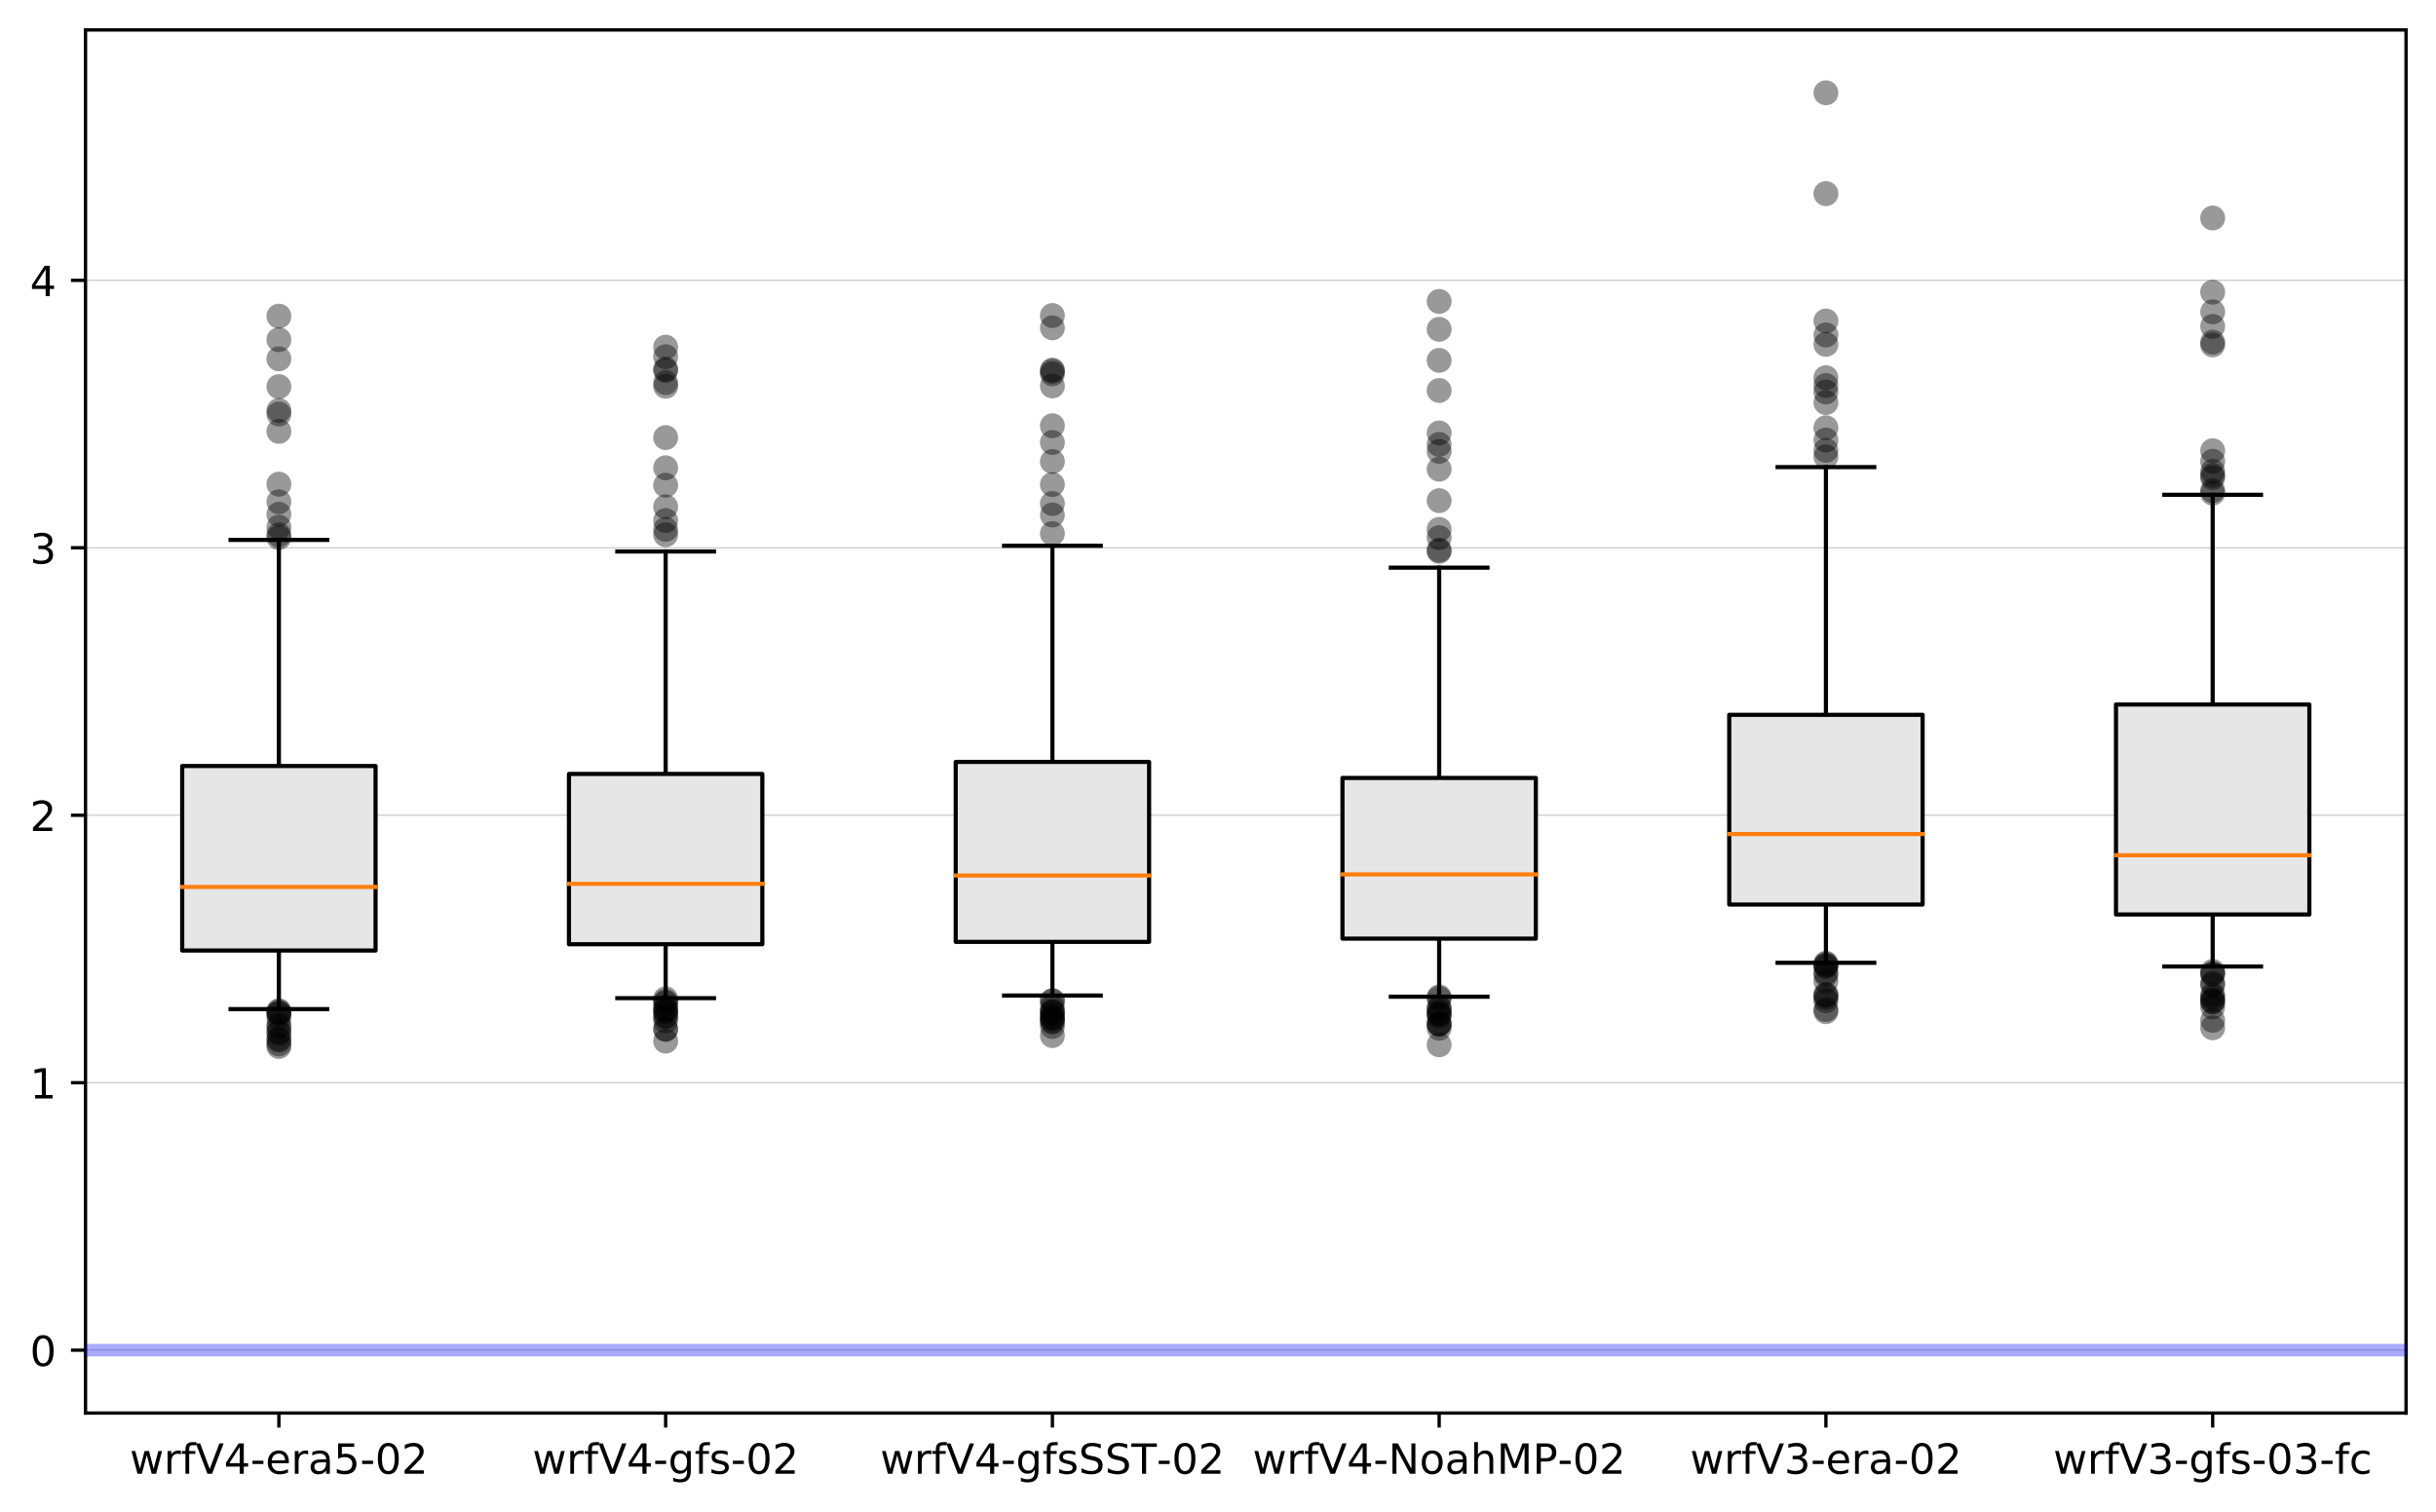 <?xml version="1.0" encoding="utf-8" standalone="no"?>
<!DOCTYPE svg PUBLIC "-//W3C//DTD SVG 1.1//EN"
  "http://www.w3.org/Graphics/SVG/1.1/DTD/svg11.dtd">
<!-- Created with matplotlib (https://matplotlib.org/) -->
<svg height="363.718pt" version="1.1" viewBox="0 0 585.763 363.718" width="585.763pt" xmlns="http://www.w3.org/2000/svg" xmlns:xlink="http://www.w3.org/1999/xlink">
 <defs>
  <style type="text/css">
*{stroke-linecap:butt;stroke-linejoin:round;}
  </style>
 </defs>
 <g id="figure_1">
  <g id="patch_1">
   <path d="M 0 363.718 
L 585.763 363.718 
L 585.763 0 
L 0 0 
z
" style="fill:#ffffff;"/>
  </g>
  <g id="axes_1">
   <g id="patch_2">
    <path d="M 20.562 339.84 
L 578.562 339.84 
L 578.562 7.2 
L 20.562 7.2 
z
" style="fill:#ffffff;"/>
   </g>
   <g id="matplotlib.axis_1">
    <g id="xtick_1">
     <g id="line2d_1">
      <defs>
       <path d="M 0 0 
L 0 3.5 
" id="me186c7080d" style="stroke:#000000;stroke-width:0.8;"/>
      </defs>
      <g>
       <use style="stroke:#000000;stroke-width:0.8;" x="67.062" xlink:href="#me186c7080d" y="339.84"/>
      </g>
     </g>
     <g id="text_1">
      <!-- wrfV4-era5-02 -->
      <defs>
       <path d="M 4.203 54.688 
L 13.188 54.688 
L 24.422 12.016 
L 35.594 54.688 
L 46.188 54.688 
L 57.422 12.016 
L 68.609 54.688 
L 77.594 54.688 
L 63.281 0 
L 52.688 0 
L 40.922 44.828 
L 29.109 0 
L 18.5 0 
z
" id="DejaVuSans-119"/>
       <path d="M 41.109 46.297 
Q 39.594 47.172 37.812 47.578 
Q 36.031 48 33.891 48 
Q 26.266 48 22.188 43.047 
Q 18.109 38.094 18.109 28.812 
L 18.109 0 
L 9.078 0 
L 9.078 54.688 
L 18.109 54.688 
L 18.109 46.188 
Q 20.953 51.172 25.484 53.578 
Q 30.031 56 36.531 56 
Q 37.453 56 38.578 55.875 
Q 39.703 55.766 41.062 55.516 
z
" id="DejaVuSans-114"/>
       <path d="M 37.109 75.984 
L 37.109 68.5 
L 28.516 68.5 
Q 23.688 68.5 21.797 66.547 
Q 19.922 64.594 19.922 59.516 
L 19.922 54.688 
L 34.719 54.688 
L 34.719 47.703 
L 19.922 47.703 
L 19.922 0 
L 10.891 0 
L 10.891 47.703 
L 2.297 47.703 
L 2.297 54.688 
L 10.891 54.688 
L 10.891 58.5 
Q 10.891 67.625 15.141 71.797 
Q 19.391 75.984 28.609 75.984 
z
" id="DejaVuSans-102"/>
       <path d="M 28.609 0 
L 0.781 72.906 
L 11.078 72.906 
L 34.188 11.531 
L 57.328 72.906 
L 67.578 72.906 
L 39.797 0 
z
" id="DejaVuSans-86"/>
       <path d="M 37.797 64.312 
L 12.891 25.391 
L 37.797 25.391 
z
M 35.203 72.906 
L 47.609 72.906 
L 47.609 25.391 
L 58.016 25.391 
L 58.016 17.188 
L 47.609 17.188 
L 47.609 0 
L 37.797 0 
L 37.797 17.188 
L 4.891 17.188 
L 4.891 26.703 
z
" id="DejaVuSans-52"/>
       <path d="M 4.891 31.391 
L 31.203 31.391 
L 31.203 23.391 
L 4.891 23.391 
z
" id="DejaVuSans-45"/>
       <path d="M 56.203 29.594 
L 56.203 25.203 
L 14.891 25.203 
Q 15.484 15.922 20.484 11.062 
Q 25.484 6.203 34.422 6.203 
Q 39.594 6.203 44.453 7.469 
Q 49.312 8.734 54.109 11.281 
L 54.109 2.781 
Q 49.266 0.734 44.188 -0.344 
Q 39.109 -1.422 33.891 -1.422 
Q 20.797 -1.422 13.156 6.188 
Q 5.516 13.812 5.516 26.812 
Q 5.516 40.234 12.766 48.109 
Q 20.016 56 32.328 56 
Q 43.359 56 49.781 48.891 
Q 56.203 41.797 56.203 29.594 
z
M 47.219 32.234 
Q 47.125 39.594 43.094 43.984 
Q 39.062 48.391 32.422 48.391 
Q 24.906 48.391 20.391 44.141 
Q 15.875 39.891 15.188 32.172 
z
" id="DejaVuSans-101"/>
       <path d="M 34.281 27.484 
Q 23.391 27.484 19.188 25 
Q 14.984 22.516 14.984 16.5 
Q 14.984 11.719 18.141 8.906 
Q 21.297 6.109 26.703 6.109 
Q 34.188 6.109 38.703 11.406 
Q 43.219 16.703 43.219 25.484 
L 43.219 27.484 
z
M 52.203 31.203 
L 52.203 0 
L 43.219 0 
L 43.219 8.297 
Q 40.141 3.328 35.547 0.953 
Q 30.953 -1.422 24.312 -1.422 
Q 15.922 -1.422 10.953 3.297 
Q 6 8.016 6 15.922 
Q 6 25.141 12.172 29.828 
Q 18.359 34.516 30.609 34.516 
L 43.219 34.516 
L 43.219 35.406 
Q 43.219 41.609 39.141 45 
Q 35.062 48.391 27.688 48.391 
Q 23 48.391 18.547 47.266 
Q 14.109 46.141 10.016 43.891 
L 10.016 52.203 
Q 14.938 54.109 19.578 55.047 
Q 24.219 56 28.609 56 
Q 40.484 56 46.344 49.844 
Q 52.203 43.703 52.203 31.203 
z
" id="DejaVuSans-97"/>
       <path d="M 10.797 72.906 
L 49.516 72.906 
L 49.516 64.594 
L 19.828 64.594 
L 19.828 46.734 
Q 21.969 47.469 24.109 47.828 
Q 26.266 48.188 28.422 48.188 
Q 40.625 48.188 47.75 41.5 
Q 54.891 34.812 54.891 23.391 
Q 54.891 11.625 47.562 5.094 
Q 40.234 -1.422 26.906 -1.422 
Q 22.312 -1.422 17.547 -0.641 
Q 12.797 0.141 7.719 1.703 
L 7.719 11.625 
Q 12.109 9.234 16.797 8.062 
Q 21.484 6.891 26.703 6.891 
Q 35.156 6.891 40.078 11.328 
Q 45.016 15.766 45.016 23.391 
Q 45.016 31 40.078 35.438 
Q 35.156 39.891 26.703 39.891 
Q 22.75 39.891 18.812 39.016 
Q 14.891 38.141 10.797 36.281 
z
" id="DejaVuSans-53"/>
       <path d="M 31.781 66.406 
Q 24.172 66.406 20.328 58.906 
Q 16.5 51.422 16.5 36.375 
Q 16.5 21.391 20.328 13.891 
Q 24.172 6.391 31.781 6.391 
Q 39.453 6.391 43.281 13.891 
Q 47.125 21.391 47.125 36.375 
Q 47.125 51.422 43.281 58.906 
Q 39.453 66.406 31.781 66.406 
z
M 31.781 74.219 
Q 44.047 74.219 50.516 64.516 
Q 56.984 54.828 56.984 36.375 
Q 56.984 17.969 50.516 8.266 
Q 44.047 -1.422 31.781 -1.422 
Q 19.531 -1.422 13.062 8.266 
Q 6.594 17.969 6.594 36.375 
Q 6.594 54.828 13.062 64.516 
Q 19.531 74.219 31.781 74.219 
z
" id="DejaVuSans-48"/>
       <path d="M 19.188 8.297 
L 53.609 8.297 
L 53.609 0 
L 7.328 0 
L 7.328 8.297 
Q 12.938 14.109 22.625 23.891 
Q 32.328 33.688 34.812 36.531 
Q 39.547 41.844 41.422 45.531 
Q 43.312 49.219 43.312 52.781 
Q 43.312 58.594 39.234 62.25 
Q 35.156 65.922 28.609 65.922 
Q 23.969 65.922 18.812 64.312 
Q 13.672 62.703 7.812 59.422 
L 7.812 69.391 
Q 13.766 71.781 18.938 73 
Q 24.125 74.219 28.422 74.219 
Q 39.75 74.219 46.484 68.547 
Q 53.219 62.891 53.219 53.422 
Q 53.219 48.922 51.531 44.891 
Q 49.859 40.875 45.406 35.406 
Q 44.188 33.984 37.641 27.219 
Q 31.109 20.453 19.188 8.297 
z
" id="DejaVuSans-50"/>
      </defs>
      <g transform="translate(31.209 354.438)scale(0.1 -0.1)">
       <use xlink:href="#DejaVuSans-119"/>
       <use x="81.787" xlink:href="#DejaVuSans-114"/>
       <use x="122.9" xlink:href="#DejaVuSans-102"/>
       <use x="158.105" xlink:href="#DejaVuSans-86"/>
       <use x="226.514" xlink:href="#DejaVuSans-52"/>
       <use x="290.137" xlink:href="#DejaVuSans-45"/>
       <use x="326.221" xlink:href="#DejaVuSans-101"/>
       <use x="387.744" xlink:href="#DejaVuSans-114"/>
       <use x="428.857" xlink:href="#DejaVuSans-97"/>
       <use x="490.137" xlink:href="#DejaVuSans-53"/>
       <use x="553.76" xlink:href="#DejaVuSans-45"/>
       <use x="589.844" xlink:href="#DejaVuSans-48"/>
       <use x="653.467" xlink:href="#DejaVuSans-50"/>
      </g>
     </g>
    </g>
    <g id="xtick_2">
     <g id="line2d_2">
      <g>
       <use style="stroke:#000000;stroke-width:0.8;" x="160.062" xlink:href="#me186c7080d" y="339.84"/>
      </g>
     </g>
     <g id="text_2">
      <!-- wrfV4-gfs-02 -->
      <defs>
       <path d="M 45.406 27.984 
Q 45.406 37.75 41.375 43.109 
Q 37.359 48.484 30.078 48.484 
Q 22.859 48.484 18.828 43.109 
Q 14.797 37.75 14.797 27.984 
Q 14.797 18.266 18.828 12.891 
Q 22.859 7.516 30.078 7.516 
Q 37.359 7.516 41.375 12.891 
Q 45.406 18.266 45.406 27.984 
z
M 54.391 6.781 
Q 54.391 -7.172 48.188 -13.984 
Q 42 -20.797 29.203 -20.797 
Q 24.469 -20.797 20.266 -20.094 
Q 16.062 -19.391 12.109 -17.922 
L 12.109 -9.188 
Q 16.062 -11.328 19.922 -12.344 
Q 23.781 -13.375 27.781 -13.375 
Q 36.625 -13.375 41.016 -8.766 
Q 45.406 -4.156 45.406 5.172 
L 45.406 9.625 
Q 42.625 4.781 38.281 2.391 
Q 33.938 0 27.875 0 
Q 17.828 0 11.672 7.656 
Q 5.516 15.328 5.516 27.984 
Q 5.516 40.672 11.672 48.328 
Q 17.828 56 27.875 56 
Q 33.938 56 38.281 53.609 
Q 42.625 51.219 45.406 46.391 
L 45.406 54.688 
L 54.391 54.688 
z
" id="DejaVuSans-103"/>
       <path d="M 44.281 53.078 
L 44.281 44.578 
Q 40.484 46.531 36.375 47.5 
Q 32.281 48.484 27.875 48.484 
Q 21.188 48.484 17.844 46.438 
Q 14.5 44.391 14.5 40.281 
Q 14.5 37.156 16.891 35.375 
Q 19.281 33.594 26.516 31.984 
L 29.594 31.297 
Q 39.156 29.25 43.188 25.516 
Q 47.219 21.781 47.219 15.094 
Q 47.219 7.469 41.188 3.016 
Q 35.156 -1.422 24.609 -1.422 
Q 20.219 -1.422 15.453 -0.562 
Q 10.688 0.297 5.422 2 
L 5.422 11.281 
Q 10.406 8.688 15.234 7.391 
Q 20.062 6.109 24.812 6.109 
Q 31.156 6.109 34.562 8.281 
Q 37.984 10.453 37.984 14.406 
Q 37.984 18.062 35.516 20.016 
Q 33.062 21.969 24.703 23.781 
L 21.578 24.516 
Q 13.234 26.266 9.516 29.906 
Q 5.812 33.547 5.812 39.891 
Q 5.812 47.609 11.281 51.797 
Q 16.75 56 26.812 56 
Q 31.781 56 36.172 55.266 
Q 40.578 54.547 44.281 53.078 
z
" id="DejaVuSans-115"/>
      </defs>
      <g transform="translate(128.047 354.438)scale(0.1 -0.1)">
       <use xlink:href="#DejaVuSans-119"/>
       <use x="81.787" xlink:href="#DejaVuSans-114"/>
       <use x="122.9" xlink:href="#DejaVuSans-102"/>
       <use x="158.105" xlink:href="#DejaVuSans-86"/>
       <use x="226.514" xlink:href="#DejaVuSans-52"/>
       <use x="290.137" xlink:href="#DejaVuSans-45"/>
       <use x="326.221" xlink:href="#DejaVuSans-103"/>
       <use x="389.697" xlink:href="#DejaVuSans-102"/>
       <use x="424.902" xlink:href="#DejaVuSans-115"/>
       <use x="477.002" xlink:href="#DejaVuSans-45"/>
       <use x="513.086" xlink:href="#DejaVuSans-48"/>
       <use x="576.709" xlink:href="#DejaVuSans-50"/>
      </g>
     </g>
    </g>
    <g id="xtick_3">
     <g id="line2d_3">
      <g>
       <use style="stroke:#000000;stroke-width:0.8;" x="253.062" xlink:href="#me186c7080d" y="339.84"/>
      </g>
     </g>
     <g id="text_3">
      <!-- wrfV4-gfsSST-02 -->
      <defs>
       <path d="M 53.516 70.516 
L 53.516 60.891 
Q 47.906 63.578 42.922 64.891 
Q 37.938 66.219 33.297 66.219 
Q 25.25 66.219 20.875 63.094 
Q 16.5 59.969 16.5 54.203 
Q 16.5 49.359 19.406 46.891 
Q 22.312 44.438 30.422 42.922 
L 36.375 41.703 
Q 47.406 39.594 52.656 34.297 
Q 57.906 29 57.906 20.125 
Q 57.906 9.516 50.797 4.047 
Q 43.703 -1.422 29.984 -1.422 
Q 24.812 -1.422 18.969 -0.25 
Q 13.141 0.922 6.891 3.219 
L 6.891 13.375 
Q 12.891 10.016 18.656 8.297 
Q 24.422 6.594 29.984 6.594 
Q 38.422 6.594 43.016 9.906 
Q 47.609 13.234 47.609 19.391 
Q 47.609 24.75 44.312 27.781 
Q 41.016 30.812 33.5 32.328 
L 27.484 33.5 
Q 16.453 35.688 11.516 40.375 
Q 6.594 45.062 6.594 53.422 
Q 6.594 63.094 13.406 68.656 
Q 20.219 74.219 32.172 74.219 
Q 37.312 74.219 42.625 73.281 
Q 47.953 72.359 53.516 70.516 
z
" id="DejaVuSans-83"/>
       <path d="M -0.297 72.906 
L 61.375 72.906 
L 61.375 64.594 
L 35.5 64.594 
L 35.5 0 
L 25.594 0 
L 25.594 64.594 
L -0.297 64.594 
z
" id="DejaVuSans-84"/>
      </defs>
      <g transform="translate(211.652 354.438)scale(0.1 -0.1)">
       <use xlink:href="#DejaVuSans-119"/>
       <use x="81.787" xlink:href="#DejaVuSans-114"/>
       <use x="122.9" xlink:href="#DejaVuSans-102"/>
       <use x="158.105" xlink:href="#DejaVuSans-86"/>
       <use x="226.514" xlink:href="#DejaVuSans-52"/>
       <use x="290.137" xlink:href="#DejaVuSans-45"/>
       <use x="326.221" xlink:href="#DejaVuSans-103"/>
       <use x="389.697" xlink:href="#DejaVuSans-102"/>
       <use x="424.902" xlink:href="#DejaVuSans-115"/>
       <use x="477.002" xlink:href="#DejaVuSans-83"/>
       <use x="540.479" xlink:href="#DejaVuSans-83"/>
       <use x="603.955" xlink:href="#DejaVuSans-84"/>
       <use x="664.898" xlink:href="#DejaVuSans-45"/>
       <use x="700.982" xlink:href="#DejaVuSans-48"/>
       <use x="764.605" xlink:href="#DejaVuSans-50"/>
      </g>
     </g>
    </g>
    <g id="xtick_4">
     <g id="line2d_4">
      <g>
       <use style="stroke:#000000;stroke-width:0.8;" x="346.062" xlink:href="#me186c7080d" y="339.84"/>
      </g>
     </g>
     <g id="text_4">
      <!-- wrfV4-NoahMP-02 -->
      <defs>
       <path d="M 9.812 72.906 
L 23.094 72.906 
L 55.422 11.922 
L 55.422 72.906 
L 64.984 72.906 
L 64.984 0 
L 51.703 0 
L 19.391 60.984 
L 19.391 0 
L 9.812 0 
z
" id="DejaVuSans-78"/>
       <path d="M 30.609 48.391 
Q 23.391 48.391 19.188 42.75 
Q 14.984 37.109 14.984 27.297 
Q 14.984 17.484 19.156 11.844 
Q 23.344 6.203 30.609 6.203 
Q 37.797 6.203 41.984 11.859 
Q 46.188 17.531 46.188 27.297 
Q 46.188 37.016 41.984 42.703 
Q 37.797 48.391 30.609 48.391 
z
M 30.609 56 
Q 42.328 56 49.016 48.375 
Q 55.719 40.766 55.719 27.297 
Q 55.719 13.875 49.016 6.219 
Q 42.328 -1.422 30.609 -1.422 
Q 18.844 -1.422 12.172 6.219 
Q 5.516 13.875 5.516 27.297 
Q 5.516 40.766 12.172 48.375 
Q 18.844 56 30.609 56 
z
" id="DejaVuSans-111"/>
       <path d="M 54.891 33.016 
L 54.891 0 
L 45.906 0 
L 45.906 32.719 
Q 45.906 40.484 42.875 44.328 
Q 39.844 48.188 33.797 48.188 
Q 26.516 48.188 22.312 43.547 
Q 18.109 38.922 18.109 30.906 
L 18.109 0 
L 9.078 0 
L 9.078 75.984 
L 18.109 75.984 
L 18.109 46.188 
Q 21.344 51.125 25.703 53.562 
Q 30.078 56 35.797 56 
Q 45.219 56 50.047 50.172 
Q 54.891 44.344 54.891 33.016 
z
" id="DejaVuSans-104"/>
       <path d="M 9.812 72.906 
L 24.516 72.906 
L 43.109 23.297 
L 61.812 72.906 
L 76.516 72.906 
L 76.516 0 
L 66.891 0 
L 66.891 64.016 
L 48.094 14.016 
L 38.188 14.016 
L 19.391 64.016 
L 19.391 0 
L 9.812 0 
z
" id="DejaVuSans-77"/>
       <path d="M 19.672 64.797 
L 19.672 37.406 
L 32.078 37.406 
Q 38.969 37.406 42.719 40.969 
Q 46.484 44.531 46.484 51.125 
Q 46.484 57.672 42.719 61.234 
Q 38.969 64.797 32.078 64.797 
z
M 9.812 72.906 
L 32.078 72.906 
Q 44.344 72.906 50.609 67.359 
Q 56.891 61.812 56.891 51.125 
Q 56.891 40.328 50.609 34.812 
Q 44.344 29.297 32.078 29.297 
L 19.672 29.297 
L 19.672 0 
L 9.812 0 
z
" id="DejaVuSans-80"/>
      </defs>
      <g transform="translate(301.226 354.438)scale(0.1 -0.1)">
       <use xlink:href="#DejaVuSans-119"/>
       <use x="81.787" xlink:href="#DejaVuSans-114"/>
       <use x="122.9" xlink:href="#DejaVuSans-102"/>
       <use x="158.105" xlink:href="#DejaVuSans-86"/>
       <use x="226.514" xlink:href="#DejaVuSans-52"/>
       <use x="290.137" xlink:href="#DejaVuSans-45"/>
       <use x="326.221" xlink:href="#DejaVuSans-78"/>
       <use x="401.025" xlink:href="#DejaVuSans-111"/>
       <use x="462.207" xlink:href="#DejaVuSans-97"/>
       <use x="523.486" xlink:href="#DejaVuSans-104"/>
       <use x="586.865" xlink:href="#DejaVuSans-77"/>
       <use x="673.145" xlink:href="#DejaVuSans-80"/>
       <use x="733.416" xlink:href="#DejaVuSans-45"/>
       <use x="769.5" xlink:href="#DejaVuSans-48"/>
       <use x="833.123" xlink:href="#DejaVuSans-50"/>
      </g>
     </g>
    </g>
    <g id="xtick_5">
     <g id="line2d_5">
      <g>
       <use style="stroke:#000000;stroke-width:0.8;" x="439.062" xlink:href="#me186c7080d" y="339.84"/>
      </g>
     </g>
     <g id="text_5">
      <!-- wrfV3-era-02 -->
      <defs>
       <path d="M 40.578 39.312 
Q 47.656 37.797 51.625 33 
Q 55.609 28.219 55.609 21.188 
Q 55.609 10.406 48.188 4.484 
Q 40.766 -1.422 27.094 -1.422 
Q 22.516 -1.422 17.656 -0.516 
Q 12.797 0.391 7.625 2.203 
L 7.625 11.719 
Q 11.719 9.328 16.594 8.109 
Q 21.484 6.891 26.812 6.891 
Q 36.078 6.891 40.938 10.547 
Q 45.797 14.203 45.797 21.188 
Q 45.797 27.641 41.281 31.266 
Q 36.766 34.906 28.719 34.906 
L 20.219 34.906 
L 20.219 43.016 
L 29.109 43.016 
Q 36.375 43.016 40.234 45.922 
Q 44.094 48.828 44.094 54.297 
Q 44.094 59.906 40.109 62.906 
Q 36.141 65.922 28.719 65.922 
Q 24.656 65.922 20.016 65.031 
Q 15.375 64.156 9.812 62.312 
L 9.812 71.094 
Q 15.438 72.656 20.344 73.438 
Q 25.25 74.219 29.594 74.219 
Q 40.828 74.219 47.359 69.109 
Q 53.906 64.016 53.906 55.328 
Q 53.906 49.266 50.438 45.094 
Q 46.969 40.922 40.578 39.312 
z
" id="DejaVuSans-51"/>
      </defs>
      <g transform="translate(406.39 354.438)scale(0.1 -0.1)">
       <use xlink:href="#DejaVuSans-119"/>
       <use x="81.787" xlink:href="#DejaVuSans-114"/>
       <use x="122.9" xlink:href="#DejaVuSans-102"/>
       <use x="158.105" xlink:href="#DejaVuSans-86"/>
       <use x="226.514" xlink:href="#DejaVuSans-51"/>
       <use x="290.137" xlink:href="#DejaVuSans-45"/>
       <use x="326.221" xlink:href="#DejaVuSans-101"/>
       <use x="387.744" xlink:href="#DejaVuSans-114"/>
       <use x="428.857" xlink:href="#DejaVuSans-97"/>
       <use x="490.137" xlink:href="#DejaVuSans-45"/>
       <use x="526.221" xlink:href="#DejaVuSans-48"/>
       <use x="589.844" xlink:href="#DejaVuSans-50"/>
      </g>
     </g>
    </g>
    <g id="xtick_6">
     <g id="line2d_6">
      <g>
       <use style="stroke:#000000;stroke-width:0.8;" x="532.062" xlink:href="#me186c7080d" y="339.84"/>
      </g>
     </g>
     <g id="text_6">
      <!-- wrfV3-gfs-03-fc -->
      <defs>
       <path d="M 48.781 52.594 
L 48.781 44.188 
Q 44.969 46.297 41.141 47.344 
Q 37.312 48.391 33.406 48.391 
Q 24.656 48.391 19.812 42.844 
Q 14.984 37.312 14.984 27.297 
Q 14.984 17.281 19.812 11.734 
Q 24.656 6.203 33.406 6.203 
Q 37.312 6.203 41.141 7.25 
Q 44.969 8.297 48.781 10.406 
L 48.781 2.094 
Q 45.016 0.344 40.984 -0.531 
Q 36.969 -1.422 32.422 -1.422 
Q 20.062 -1.422 12.781 6.344 
Q 5.516 14.109 5.516 27.297 
Q 5.516 40.672 12.859 48.328 
Q 20.219 56 33.016 56 
Q 37.156 56 41.109 55.141 
Q 45.062 54.297 48.781 52.594 
z
" id="DejaVuSans-99"/>
      </defs>
      <g transform="translate(493.734 354.438)scale(0.1 -0.1)">
       <use xlink:href="#DejaVuSans-119"/>
       <use x="81.787" xlink:href="#DejaVuSans-114"/>
       <use x="122.9" xlink:href="#DejaVuSans-102"/>
       <use x="158.105" xlink:href="#DejaVuSans-86"/>
       <use x="226.514" xlink:href="#DejaVuSans-51"/>
       <use x="290.137" xlink:href="#DejaVuSans-45"/>
       <use x="326.221" xlink:href="#DejaVuSans-103"/>
       <use x="389.697" xlink:href="#DejaVuSans-102"/>
       <use x="424.902" xlink:href="#DejaVuSans-115"/>
       <use x="477.002" xlink:href="#DejaVuSans-45"/>
       <use x="513.086" xlink:href="#DejaVuSans-48"/>
       <use x="576.709" xlink:href="#DejaVuSans-51"/>
       <use x="640.332" xlink:href="#DejaVuSans-45"/>
       <use x="676.416" xlink:href="#DejaVuSans-102"/>
       <use x="711.621" xlink:href="#DejaVuSans-99"/>
      </g>
     </g>
    </g>
   </g>
   <g id="matplotlib.axis_2">
    <g id="ytick_1">
     <g id="line2d_7">
      <path clip-path="url(#p3af0e32a0f)" d="M 20.562 324.72 
L 578.562 324.72 
" style="fill:none;stroke:#bfbfbf;stroke-linecap:square;stroke-width:0.25;"/>
     </g>
     <g id="line2d_8">
      <defs>
       <path d="M 0 0 
L -3.5 0 
" id="m9205b5d354" style="stroke:#000000;stroke-width:0.8;"/>
      </defs>
      <g>
       <use style="stroke:#000000;stroke-width:0.8;" x="20.562" xlink:href="#m9205b5d354" y="324.72"/>
      </g>
     </g>
     <g id="text_7">
      <!-- 0 -->
      <g transform="translate(7.2 328.519)scale(0.1 -0.1)">
       <use xlink:href="#DejaVuSans-48"/>
      </g>
     </g>
    </g>
    <g id="ytick_2">
     <g id="line2d_9">
      <path clip-path="url(#p3af0e32a0f)" d="M 20.562 260.395 
L 578.562 260.395 
" style="fill:none;stroke:#bfbfbf;stroke-linecap:square;stroke-width:0.25;"/>
     </g>
     <g id="line2d_10">
      <g>
       <use style="stroke:#000000;stroke-width:0.8;" x="20.562" xlink:href="#m9205b5d354" y="260.395"/>
      </g>
     </g>
     <g id="text_8">
      <!-- 1 -->
      <defs>
       <path d="M 12.406 8.297 
L 28.516 8.297 
L 28.516 63.922 
L 10.984 60.406 
L 10.984 69.391 
L 28.422 72.906 
L 38.281 72.906 
L 38.281 8.297 
L 54.391 8.297 
L 54.391 0 
L 12.406 0 
z
" id="DejaVuSans-49"/>
      </defs>
      <g transform="translate(7.2 264.194)scale(0.1 -0.1)">
       <use xlink:href="#DejaVuSans-49"/>
      </g>
     </g>
    </g>
    <g id="ytick_3">
     <g id="line2d_11">
      <path clip-path="url(#p3af0e32a0f)" d="M 20.562 196.069 
L 578.562 196.069 
" style="fill:none;stroke:#bfbfbf;stroke-linecap:square;stroke-width:0.25;"/>
     </g>
     <g id="line2d_12">
      <g>
       <use style="stroke:#000000;stroke-width:0.8;" x="20.562" xlink:href="#m9205b5d354" y="196.069"/>
      </g>
     </g>
     <g id="text_9">
      <!-- 2 -->
      <g transform="translate(7.2 199.868)scale(0.1 -0.1)">
       <use xlink:href="#DejaVuSans-50"/>
      </g>
     </g>
    </g>
    <g id="ytick_4">
     <g id="line2d_13">
      <path clip-path="url(#p3af0e32a0f)" d="M 20.562 131.744 
L 578.562 131.744 
" style="fill:none;stroke:#bfbfbf;stroke-linecap:square;stroke-width:0.25;"/>
     </g>
     <g id="line2d_14">
      <g>
       <use style="stroke:#000000;stroke-width:0.8;" x="20.562" xlink:href="#m9205b5d354" y="131.744"/>
      </g>
     </g>
     <g id="text_10">
      <!-- 3 -->
      <g transform="translate(7.2 135.543)scale(0.1 -0.1)">
       <use xlink:href="#DejaVuSans-51"/>
      </g>
     </g>
    </g>
    <g id="ytick_5">
     <g id="line2d_15">
      <path clip-path="url(#p3af0e32a0f)" d="M 20.562 67.419 
L 578.562 67.419 
" style="fill:none;stroke:#bfbfbf;stroke-linecap:square;stroke-width:0.25;"/>
     </g>
     <g id="line2d_16">
      <g>
       <use style="stroke:#000000;stroke-width:0.8;" x="20.562" xlink:href="#m9205b5d354" y="67.419"/>
      </g>
     </g>
     <g id="text_11">
      <!-- 4 -->
      <g transform="translate(7.2 71.218)scale(0.1 -0.1)">
       <use xlink:href="#DejaVuSans-52"/>
      </g>
     </g>
    </g>
   </g>
   <g id="patch_3">
    <path d="M 20.562 339.84 
L 20.562 7.2 
" style="fill:none;stroke:#000000;stroke-linecap:square;stroke-linejoin:miter;stroke-width:0.8;"/>
   </g>
   <g id="patch_4">
    <path d="M 578.562 339.84 
L 578.562 7.2 
" style="fill:none;stroke:#000000;stroke-linecap:square;stroke-linejoin:miter;stroke-width:0.8;"/>
   </g>
   <g id="patch_5">
    <path d="M 20.562 339.84 
L 578.562 339.84 
" style="fill:none;stroke:#000000;stroke-linecap:square;stroke-linejoin:miter;stroke-width:0.8;"/>
   </g>
   <g id="patch_6">
    <path d="M 20.562 7.2 
L 578.562 7.2 
" style="fill:none;stroke:#000000;stroke-linecap:square;stroke-linejoin:miter;stroke-width:0.8;"/>
   </g>
   <g id="line2d_17">
    <path clip-path="url(#p3af0e32a0f)" d="M 20.562 324.72 
L 578.562 324.72 
" style="fill:none;stroke:#0000ff;stroke-linecap:square;stroke-opacity:0.333;stroke-width:3;"/>
   </g>
   <g id="line2d_18">
    <path clip-path="url(#p3af0e32a0f)" d="M 67.062 228.603 
L 67.062 242.686 
" style="fill:none;stroke:#000000;stroke-linecap:square;"/>
   </g>
   <g id="line2d_19">
    <path clip-path="url(#p3af0e32a0f)" d="M 67.062 184.233 
L 67.062 129.853 
" style="fill:none;stroke:#000000;stroke-linecap:square;"/>
   </g>
   <g id="line2d_20">
    <path clip-path="url(#p3af0e32a0f)" d="M 55.438 242.686 
L 78.688 242.686 
" style="fill:none;stroke:#000000;stroke-linecap:square;"/>
   </g>
   <g id="line2d_21">
    <path clip-path="url(#p3af0e32a0f)" d="M 55.438 129.853 
L 78.688 129.853 
" style="fill:none;stroke:#000000;stroke-linecap:square;"/>
   </g>
   <g id="line2d_22">
    <defs>
     <path d="M 0 3 
C 0.796 3 1.559 2.684 2.121 2.121 
C 2.684 1.559 3 0.796 3 0 
C 3 -0.796 2.684 -1.559 2.121 -2.121 
C 1.559 -2.684 0.796 -3 0 -3 
C -0.796 -3 -1.559 -2.684 -2.121 -2.121 
C -2.684 -1.559 -3 -0.796 -3 0 
C -3 0.796 -2.684 1.559 -2.121 2.121 
C -1.559 2.684 -0.796 3 0 3 
z
" id="m4d40040f62" style="stroke:#000000;stroke-opacity:0;"/>
    </defs>
    <g clip-path="url(#p3af0e32a0f)">
     <use style="fill-opacity:0.4;stroke:#000000;stroke-opacity:0;" x="67.062" xlink:href="#m4d40040f62" y="250.173"/>
     <use style="fill-opacity:0.4;stroke:#000000;stroke-opacity:0;" x="67.062" xlink:href="#m4d40040f62" y="243.721"/>
     <use style="fill-opacity:0.4;stroke:#000000;stroke-opacity:0;" x="67.062" xlink:href="#m4d40040f62" y="248.462"/>
     <use style="fill-opacity:0.4;stroke:#000000;stroke-opacity:0;" x="67.062" xlink:href="#m4d40040f62" y="251.679"/>
     <use style="fill-opacity:0.4;stroke:#000000;stroke-opacity:0;" x="67.062" xlink:href="#m4d40040f62" y="243.773"/>
     <use style="fill-opacity:0.4;stroke:#000000;stroke-opacity:0;" x="67.062" xlink:href="#m4d40040f62" y="246.539"/>
     <use style="fill-opacity:0.4;stroke:#000000;stroke-opacity:0;" x="67.062" xlink:href="#m4d40040f62" y="243.098"/>
     <use style="fill-opacity:0.4;stroke:#000000;stroke-opacity:0;" x="67.062" xlink:href="#m4d40040f62" y="246.963"/>
     <use style="fill-opacity:0.4;stroke:#000000;stroke-opacity:0;" x="67.062" xlink:href="#m4d40040f62" y="249.8"/>
     <use style="fill-opacity:0.4;stroke:#000000;stroke-opacity:0;" x="67.062" xlink:href="#m4d40040f62" y="248.166"/>
     <use style="fill-opacity:0.4;stroke:#000000;stroke-opacity:0;" x="67.062" xlink:href="#m4d40040f62" y="251.08"/>
     <use style="fill-opacity:0.4;stroke:#000000;stroke-opacity:0;" x="67.062" xlink:href="#m4d40040f62" y="244.834"/>
     <use style="fill-opacity:0.4;stroke:#000000;stroke-opacity:0;" x="67.062" xlink:href="#m4d40040f62" y="243.336"/>
     <use style="fill-opacity:0.4;stroke:#000000;stroke-opacity:0;" x="67.062" xlink:href="#m4d40040f62" y="126.784"/>
     <use style="fill-opacity:0.4;stroke:#000000;stroke-opacity:0;" x="67.062" xlink:href="#m4d40040f62" y="92.981"/>
     <use style="fill-opacity:0.4;stroke:#000000;stroke-opacity:0;" x="67.062" xlink:href="#m4d40040f62" y="116.447"/>
     <use style="fill-opacity:0.4;stroke:#000000;stroke-opacity:0;" x="67.062" xlink:href="#m4d40040f62" y="120.68"/>
     <use style="fill-opacity:0.4;stroke:#000000;stroke-opacity:0;" x="67.062" xlink:href="#m4d40040f62" y="99.575"/>
     <use style="fill-opacity:0.4;stroke:#000000;stroke-opacity:0;" x="67.062" xlink:href="#m4d40040f62" y="81.699"/>
     <use style="fill-opacity:0.4;stroke:#000000;stroke-opacity:0;" x="67.062" xlink:href="#m4d40040f62" y="129.287"/>
     <use style="fill-opacity:0.4;stroke:#000000;stroke-opacity:0;" x="67.062" xlink:href="#m4d40040f62" y="123.69"/>
     <use style="fill-opacity:0.4;stroke:#000000;stroke-opacity:0;" x="67.062" xlink:href="#m4d40040f62" y="86.298"/>
     <use style="fill-opacity:0.4;stroke:#000000;stroke-opacity:0;" x="67.062" xlink:href="#m4d40040f62" y="128.631"/>
     <use style="fill-opacity:0.4;stroke:#000000;stroke-opacity:0;" x="67.062" xlink:href="#m4d40040f62" y="103.743"/>
     <use style="fill-opacity:0.4;stroke:#000000;stroke-opacity:0;" x="67.062" xlink:href="#m4d40040f62" y="98.719"/>
     <use style="fill-opacity:0.4;stroke:#000000;stroke-opacity:0;" x="67.062" xlink:href="#m4d40040f62" y="76.038"/>
    </g>
   </g>
   <g id="line2d_23">
    <path clip-path="url(#p3af0e32a0f)" d="M 160.062 227.09 
L 160.062 240.061 
" style="fill:none;stroke:#000000;stroke-linecap:square;"/>
   </g>
   <g id="line2d_24">
    <path clip-path="url(#p3af0e32a0f)" d="M 160.062 186.136 
L 160.062 132.632 
" style="fill:none;stroke:#000000;stroke-linecap:square;"/>
   </g>
   <g id="line2d_25">
    <path clip-path="url(#p3af0e32a0f)" d="M 148.438 240.061 
L 171.688 240.061 
" style="fill:none;stroke:#000000;stroke-linecap:square;"/>
   </g>
   <g id="line2d_26">
    <path clip-path="url(#p3af0e32a0f)" d="M 148.438 132.632 
L 171.688 132.632 
" style="fill:none;stroke:#000000;stroke-linecap:square;"/>
   </g>
   <g id="line2d_27">
    <g clip-path="url(#p3af0e32a0f)">
     <use style="fill-opacity:0.4;stroke:#000000;stroke-opacity:0;" x="160.062" xlink:href="#m4d40040f62" y="241.232"/>
     <use style="fill-opacity:0.4;stroke:#000000;stroke-opacity:0;" x="160.062" xlink:href="#m4d40040f62" y="243.239"/>
     <use style="fill-opacity:0.4;stroke:#000000;stroke-opacity:0;" x="160.062" xlink:href="#m4d40040f62" y="242.769"/>
     <use style="fill-opacity:0.4;stroke:#000000;stroke-opacity:0;" x="160.062" xlink:href="#m4d40040f62" y="240.84"/>
     <use style="fill-opacity:0.4;stroke:#000000;stroke-opacity:0;" x="160.062" xlink:href="#m4d40040f62" y="245.516"/>
     <use style="fill-opacity:0.4;stroke:#000000;stroke-opacity:0;" x="160.062" xlink:href="#m4d40040f62" y="240.196"/>
     <use style="fill-opacity:0.4;stroke:#000000;stroke-opacity:0;" x="160.062" xlink:href="#m4d40040f62" y="243.226"/>
     <use style="fill-opacity:0.4;stroke:#000000;stroke-opacity:0;" x="160.062" xlink:href="#m4d40040f62" y="242.242"/>
     <use style="fill-opacity:0.4;stroke:#000000;stroke-opacity:0;" x="160.062" xlink:href="#m4d40040f62" y="244.468"/>
     <use style="fill-opacity:0.4;stroke:#000000;stroke-opacity:0;" x="160.062" xlink:href="#m4d40040f62" y="244.326"/>
     <use style="fill-opacity:0.4;stroke:#000000;stroke-opacity:0;" x="160.062" xlink:href="#m4d40040f62" y="247.472"/>
     <use style="fill-opacity:0.4;stroke:#000000;stroke-opacity:0;" x="160.062" xlink:href="#m4d40040f62" y="250.392"/>
     <use style="fill-opacity:0.4;stroke:#000000;stroke-opacity:0;" x="160.062" xlink:href="#m4d40040f62" y="247.594"/>
     <use style="fill-opacity:0.4;stroke:#000000;stroke-opacity:0;" x="160.062" xlink:href="#m4d40040f62" y="121.889"/>
     <use style="fill-opacity:0.4;stroke:#000000;stroke-opacity:0;" x="160.062" xlink:href="#m4d40040f62" y="89.09"/>
     <use style="fill-opacity:0.4;stroke:#000000;stroke-opacity:0;" x="160.062" xlink:href="#m4d40040f62" y="116.705"/>
     <use style="fill-opacity:0.4;stroke:#000000;stroke-opacity:0;" x="160.062" xlink:href="#m4d40040f62" y="125.189"/>
     <use style="fill-opacity:0.4;stroke:#000000;stroke-opacity:0;" x="160.062" xlink:href="#m4d40040f62" y="92.023"/>
     <use style="fill-opacity:0.4;stroke:#000000;stroke-opacity:0;" x="160.062" xlink:href="#m4d40040f62" y="83.493"/>
     <use style="fill-opacity:0.4;stroke:#000000;stroke-opacity:0;" x="160.062" xlink:href="#m4d40040f62" y="128.598"/>
     <use style="fill-opacity:0.4;stroke:#000000;stroke-opacity:0;" x="160.062" xlink:href="#m4d40040f62" y="112.504"/>
     <use style="fill-opacity:0.4;stroke:#000000;stroke-opacity:0;" x="160.062" xlink:href="#m4d40040f62" y="88.755"/>
     <use style="fill-opacity:0.4;stroke:#000000;stroke-opacity:0;" x="160.062" xlink:href="#m4d40040f62" y="127.318"/>
     <use style="fill-opacity:0.4;stroke:#000000;stroke-opacity:0;" x="160.062" xlink:href="#m4d40040f62" y="105.242"/>
     <use style="fill-opacity:0.4;stroke:#000000;stroke-opacity:0;" x="160.062" xlink:href="#m4d40040f62" y="92.898"/>
     <use style="fill-opacity:0.4;stroke:#000000;stroke-opacity:0;" x="160.062" xlink:href="#m4d40040f62" y="85.803"/>
    </g>
   </g>
   <g id="line2d_28">
    <path clip-path="url(#p3af0e32a0f)" d="M 253.062 226.522 
L 253.062 239.425 
" style="fill:none;stroke:#000000;stroke-linecap:square;"/>
   </g>
   <g id="line2d_29">
    <path clip-path="url(#p3af0e32a0f)" d="M 253.062 183.244 
L 253.062 131.261 
" style="fill:none;stroke:#000000;stroke-linecap:square;"/>
   </g>
   <g id="line2d_30">
    <path clip-path="url(#p3af0e32a0f)" d="M 241.438 239.425 
L 264.688 239.425 
" style="fill:none;stroke:#000000;stroke-linecap:square;"/>
   </g>
   <g id="line2d_31">
    <path clip-path="url(#p3af0e32a0f)" d="M 241.438 131.261 
L 264.688 131.261 
" style="fill:none;stroke:#000000;stroke-linecap:square;"/>
   </g>
   <g id="line2d_32">
    <g clip-path="url(#p3af0e32a0f)">
     <use style="fill-opacity:0.4;stroke:#000000;stroke-opacity:0;" x="253.062" xlink:href="#m4d40040f62" y="245.574"/>
     <use style="fill-opacity:0.4;stroke:#000000;stroke-opacity:0;" x="253.062" xlink:href="#m4d40040f62" y="244.764"/>
     <use style="fill-opacity:0.4;stroke:#000000;stroke-opacity:0;" x="253.062" xlink:href="#m4d40040f62" y="243.303"/>
     <use style="fill-opacity:0.4;stroke:#000000;stroke-opacity:0;" x="253.062" xlink:href="#m4d40040f62" y="240.666"/>
     <use style="fill-opacity:0.4;stroke:#000000;stroke-opacity:0;" x="253.062" xlink:href="#m4d40040f62" y="245.014"/>
     <use style="fill-opacity:0.4;stroke:#000000;stroke-opacity:0;" x="253.062" xlink:href="#m4d40040f62" y="242.281"/>
     <use style="fill-opacity:0.4;stroke:#000000;stroke-opacity:0;" x="253.062" xlink:href="#m4d40040f62" y="240.73"/>
     <use style="fill-opacity:0.4;stroke:#000000;stroke-opacity:0;" x="253.062" xlink:href="#m4d40040f62" y="245.806"/>
     <use style="fill-opacity:0.4;stroke:#000000;stroke-opacity:0;" x="253.062" xlink:href="#m4d40040f62" y="243.342"/>
     <use style="fill-opacity:0.4;stroke:#000000;stroke-opacity:0;" x="253.062" xlink:href="#m4d40040f62" y="244.577"/>
     <use style="fill-opacity:0.4;stroke:#000000;stroke-opacity:0;" x="253.062" xlink:href="#m4d40040f62" y="249.06"/>
     <use style="fill-opacity:0.4;stroke:#000000;stroke-opacity:0;" x="253.062" xlink:href="#m4d40040f62" y="246.886"/>
     <use style="fill-opacity:0.4;stroke:#000000;stroke-opacity:0;" x="253.062" xlink:href="#m4d40040f62" y="243.702"/>
     <use style="fill-opacity:0.4;stroke:#000000;stroke-opacity:0;" x="253.062" xlink:href="#m4d40040f62" y="106.425"/>
     <use style="fill-opacity:0.4;stroke:#000000;stroke-opacity:0;" x="253.062" xlink:href="#m4d40040f62" y="89.302"/>
     <use style="fill-opacity:0.4;stroke:#000000;stroke-opacity:0;" x="253.062" xlink:href="#m4d40040f62" y="116.531"/>
     <use style="fill-opacity:0.4;stroke:#000000;stroke-opacity:0;" x="253.062" xlink:href="#m4d40040f62" y="121.111"/>
     <use style="fill-opacity:0.4;stroke:#000000;stroke-opacity:0;" x="253.062" xlink:href="#m4d40040f62" y="89"/>
     <use style="fill-opacity:0.4;stroke:#000000;stroke-opacity:0;" x="253.062" xlink:href="#m4d40040f62" y="78.843"/>
     <use style="fill-opacity:0.4;stroke:#000000;stroke-opacity:0;" x="253.062" xlink:href="#m4d40040f62" y="123.858"/>
     <use style="fill-opacity:0.4;stroke:#000000;stroke-opacity:0;" x="253.062" xlink:href="#m4d40040f62" y="128.328"/>
     <use style="fill-opacity:0.4;stroke:#000000;stroke-opacity:0;" x="253.062" xlink:href="#m4d40040f62" y="110.999"/>
     <use style="fill-opacity:0.4;stroke:#000000;stroke-opacity:0;" x="253.062" xlink:href="#m4d40040f62" y="89.92"/>
     <use style="fill-opacity:0.4;stroke:#000000;stroke-opacity:0;" x="253.062" xlink:href="#m4d40040f62" y="102.392"/>
     <use style="fill-opacity:0.4;stroke:#000000;stroke-opacity:0;" x="253.062" xlink:href="#m4d40040f62" y="92.821"/>
     <use style="fill-opacity:0.4;stroke:#000000;stroke-opacity:0;" x="253.062" xlink:href="#m4d40040f62" y="75.884"/>
    </g>
   </g>
   <g id="line2d_33">
    <path clip-path="url(#p3af0e32a0f)" d="M 346.062 225.738 
L 346.062 239.714 
" style="fill:none;stroke:#000000;stroke-linecap:square;"/>
   </g>
   <g id="line2d_34">
    <path clip-path="url(#p3af0e32a0f)" d="M 346.062 187.096 
L 346.062 136.523 
" style="fill:none;stroke:#000000;stroke-linecap:square;"/>
   </g>
   <g id="line2d_35">
    <path clip-path="url(#p3af0e32a0f)" d="M 334.438 239.714 
L 357.688 239.714 
" style="fill:none;stroke:#000000;stroke-linecap:square;"/>
   </g>
   <g id="line2d_36">
    <path clip-path="url(#p3af0e32a0f)" d="M 334.438 136.523 
L 357.688 136.523 
" style="fill:none;stroke:#000000;stroke-linecap:square;"/>
   </g>
   <g id="line2d_37">
    <g clip-path="url(#p3af0e32a0f)">
     <use style="fill-opacity:0.4;stroke:#000000;stroke-opacity:0;" x="346.062" xlink:href="#m4d40040f62" y="242.384"/>
     <use style="fill-opacity:0.4;stroke:#000000;stroke-opacity:0;" x="346.062" xlink:href="#m4d40040f62" y="246.275"/>
     <use style="fill-opacity:0.4;stroke:#000000;stroke-opacity:0;" x="346.062" xlink:href="#m4d40040f62" y="240.139"/>
     <use style="fill-opacity:0.4;stroke:#000000;stroke-opacity:0;" x="346.062" xlink:href="#m4d40040f62" y="243.857"/>
     <use style="fill-opacity:0.4;stroke:#000000;stroke-opacity:0;" x="346.062" xlink:href="#m4d40040f62" y="244.397"/>
     <use style="fill-opacity:0.4;stroke:#000000;stroke-opacity:0;" x="346.062" xlink:href="#m4d40040f62" y="246.237"/>
     <use style="fill-opacity:0.4;stroke:#000000;stroke-opacity:0;" x="346.062" xlink:href="#m4d40040f62" y="239.74"/>
     <use style="fill-opacity:0.4;stroke:#000000;stroke-opacity:0;" x="346.062" xlink:href="#m4d40040f62" y="242.467"/>
     <use style="fill-opacity:0.4;stroke:#000000;stroke-opacity:0;" x="346.062" xlink:href="#m4d40040f62" y="246.262"/>
     <use style="fill-opacity:0.4;stroke:#000000;stroke-opacity:0;" x="346.062" xlink:href="#m4d40040f62" y="247.279"/>
     <use style="fill-opacity:0.4;stroke:#000000;stroke-opacity:0;" x="346.062" xlink:href="#m4d40040f62" y="243.284"/>
     <use style="fill-opacity:0.4;stroke:#000000;stroke-opacity:0;" x="346.062" xlink:href="#m4d40040f62" y="251.28"/>
     <use style="fill-opacity:0.4;stroke:#000000;stroke-opacity:0;" x="346.062" xlink:href="#m4d40040f62" y="243.876"/>
     <use style="fill-opacity:0.4;stroke:#000000;stroke-opacity:0;" x="346.062" xlink:href="#m4d40040f62" y="104.129"/>
     <use style="fill-opacity:0.4;stroke:#000000;stroke-opacity:0;" x="346.062" xlink:href="#m4d40040f62" y="112.839"/>
     <use style="fill-opacity:0.4;stroke:#000000;stroke-opacity:0;" x="346.062" xlink:href="#m4d40040f62" y="127.325"/>
     <use style="fill-opacity:0.4;stroke:#000000;stroke-opacity:0;" x="346.062" xlink:href="#m4d40040f62" y="108.561"/>
     <use style="fill-opacity:0.4;stroke:#000000;stroke-opacity:0;" x="346.062" xlink:href="#m4d40040f62" y="86.665"/>
     <use style="fill-opacity:0.4;stroke:#000000;stroke-opacity:0;" x="346.062" xlink:href="#m4d40040f62" y="132.599"/>
     <use style="fill-opacity:0.4;stroke:#000000;stroke-opacity:0;" x="346.062" xlink:href="#m4d40040f62" y="106.882"/>
     <use style="fill-opacity:0.4;stroke:#000000;stroke-opacity:0;" x="346.062" xlink:href="#m4d40040f62" y="120.41"/>
     <use style="fill-opacity:0.4;stroke:#000000;stroke-opacity:0;" x="346.062" xlink:href="#m4d40040f62" y="129.306"/>
     <use style="fill-opacity:0.4;stroke:#000000;stroke-opacity:0;" x="346.062" xlink:href="#m4d40040f62" y="93.914"/>
     <use style="fill-opacity:0.4;stroke:#000000;stroke-opacity:0;" x="346.062" xlink:href="#m4d40040f62" y="79.203"/>
     <use style="fill-opacity:0.4;stroke:#000000;stroke-opacity:0;" x="346.062" xlink:href="#m4d40040f62" y="132.304"/>
     <use style="fill-opacity:0.4;stroke:#000000;stroke-opacity:0;" x="346.062" xlink:href="#m4d40040f62" y="72.5"/>
    </g>
   </g>
   <g id="line2d_38">
    <path clip-path="url(#p3af0e32a0f)" d="M 439.062 217.546 
L 439.062 231.551 
" style="fill:none;stroke:#000000;stroke-linecap:square;"/>
   </g>
   <g id="line2d_39">
    <path clip-path="url(#p3af0e32a0f)" d="M 439.062 171.91 
L 439.062 112.343 
" style="fill:none;stroke:#000000;stroke-linecap:square;"/>
   </g>
   <g id="line2d_40">
    <path clip-path="url(#p3af0e32a0f)" d="M 427.438 231.551 
L 450.688 231.551 
" style="fill:none;stroke:#000000;stroke-linecap:square;"/>
   </g>
   <g id="line2d_41">
    <path clip-path="url(#p3af0e32a0f)" d="M 427.438 112.343 
L 450.688 112.343 
" style="fill:none;stroke:#000000;stroke-linecap:square;"/>
   </g>
   <g id="line2d_42">
    <g clip-path="url(#p3af0e32a0f)">
     <use style="fill-opacity:0.4;stroke:#000000;stroke-opacity:0;" x="439.062" xlink:href="#m4d40040f62" y="242.789"/>
     <use style="fill-opacity:0.4;stroke:#000000;stroke-opacity:0;" x="439.062" xlink:href="#m4d40040f62" y="240.679"/>
     <use style="fill-opacity:0.4;stroke:#000000;stroke-opacity:0;" x="439.062" xlink:href="#m4d40040f62" y="239.199"/>
     <use style="fill-opacity:0.4;stroke:#000000;stroke-opacity:0;" x="439.062" xlink:href="#m4d40040f62" y="232.426"/>
     <use style="fill-opacity:0.4;stroke:#000000;stroke-opacity:0;" x="439.062" xlink:href="#m4d40040f62" y="232.233"/>
     <use style="fill-opacity:0.4;stroke:#000000;stroke-opacity:0;" x="439.062" xlink:href="#m4d40040f62" y="243.31"/>
     <use style="fill-opacity:0.4;stroke:#000000;stroke-opacity:0;" x="439.062" xlink:href="#m4d40040f62" y="231.937"/>
     <use style="fill-opacity:0.4;stroke:#000000;stroke-opacity:0;" x="439.062" xlink:href="#m4d40040f62" y="233.918"/>
     <use style="fill-opacity:0.4;stroke:#000000;stroke-opacity:0;" x="439.062" xlink:href="#m4d40040f62" y="231.673"/>
     <use style="fill-opacity:0.4;stroke:#000000;stroke-opacity:0;" x="439.062" xlink:href="#m4d40040f62" y="235.983"/>
     <use style="fill-opacity:0.4;stroke:#000000;stroke-opacity:0;" x="439.062" xlink:href="#m4d40040f62" y="239.894"/>
     <use style="fill-opacity:0.4;stroke:#000000;stroke-opacity:0;" x="439.062" xlink:href="#m4d40040f62" y="239.328"/>
     <use style="fill-opacity:0.4;stroke:#000000;stroke-opacity:0;" x="439.062" xlink:href="#m4d40040f62" y="234.362"/>
     <use style="fill-opacity:0.4;stroke:#000000;stroke-opacity:0;" x="439.062" xlink:href="#m4d40040f62" y="80.56"/>
     <use style="fill-opacity:0.4;stroke:#000000;stroke-opacity:0;" x="439.062" xlink:href="#m4d40040f62" y="77.196"/>
     <use style="fill-opacity:0.4;stroke:#000000;stroke-opacity:0;" x="439.062" xlink:href="#m4d40040f62" y="108.304"/>
     <use style="fill-opacity:0.4;stroke:#000000;stroke-opacity:0;" x="439.062" xlink:href="#m4d40040f62" y="102.875"/>
     <use style="fill-opacity:0.4;stroke:#000000;stroke-opacity:0;" x="439.062" xlink:href="#m4d40040f62" y="46.571"/>
     <use style="fill-opacity:0.4;stroke:#000000;stroke-opacity:0;" x="439.062" xlink:href="#m4d40040f62" y="22.32"/>
     <use style="fill-opacity:0.4;stroke:#000000;stroke-opacity:0;" x="439.062" xlink:href="#m4d40040f62" y="92.731"/>
     <use style="fill-opacity:0.4;stroke:#000000;stroke-opacity:0;" x="439.062" xlink:href="#m4d40040f62" y="90.846"/>
     <use style="fill-opacity:0.4;stroke:#000000;stroke-opacity:0;" x="439.062" xlink:href="#m4d40040f62" y="105.834"/>
     <use style="fill-opacity:0.4;stroke:#000000;stroke-opacity:0;" x="439.062" xlink:href="#m4d40040f62" y="94.274"/>
     <use style="fill-opacity:0.4;stroke:#000000;stroke-opacity:0;" x="439.062" xlink:href="#m4d40040f62" y="96.822"/>
     <use style="fill-opacity:0.4;stroke:#000000;stroke-opacity:0;" x="439.062" xlink:href="#m4d40040f62" y="109.86"/>
     <use style="fill-opacity:0.4;stroke:#000000;stroke-opacity:0;" x="439.062" xlink:href="#m4d40040f62" y="82.818"/>
    </g>
   </g>
   <g id="line2d_43">
    <path clip-path="url(#p3af0e32a0f)" d="M 532.062 219.94 
L 532.062 232.439 
" style="fill:none;stroke:#000000;stroke-linecap:square;"/>
   </g>
   <g id="line2d_44">
    <path clip-path="url(#p3af0e32a0f)" d="M 532.062 169.432 
L 532.062 119.001 
" style="fill:none;stroke:#000000;stroke-linecap:square;"/>
   </g>
   <g id="line2d_45">
    <path clip-path="url(#p3af0e32a0f)" d="M 520.438 232.439 
L 543.688 232.439 
" style="fill:none;stroke:#000000;stroke-linecap:square;"/>
   </g>
   <g id="line2d_46">
    <path clip-path="url(#p3af0e32a0f)" d="M 520.438 119.001 
L 543.688 119.001 
" style="fill:none;stroke:#000000;stroke-linecap:square;"/>
   </g>
   <g id="line2d_47">
    <g clip-path="url(#p3af0e32a0f)">
     <use style="fill-opacity:0.4;stroke:#000000;stroke-opacity:0;" x="532.062" xlink:href="#m4d40040f62" y="247.182"/>
     <use style="fill-opacity:0.4;stroke:#000000;stroke-opacity:0;" x="532.062" xlink:href="#m4d40040f62" y="240.917"/>
     <use style="fill-opacity:0.4;stroke:#000000;stroke-opacity:0;" x="532.062" xlink:href="#m4d40040f62" y="239.83"/>
     <use style="fill-opacity:0.4;stroke:#000000;stroke-opacity:0;" x="532.062" xlink:href="#m4d40040f62" y="242.178"/>
     <use style="fill-opacity:0.4;stroke:#000000;stroke-opacity:0;" x="532.062" xlink:href="#m4d40040f62" y="239.212"/>
     <use style="fill-opacity:0.4;stroke:#000000;stroke-opacity:0;" x="532.062" xlink:href="#m4d40040f62" y="234.182"/>
     <use style="fill-opacity:0.4;stroke:#000000;stroke-opacity:0;" x="532.062" xlink:href="#m4d40040f62" y="233.622"/>
     <use style="fill-opacity:0.4;stroke:#000000;stroke-opacity:0;" x="532.062" xlink:href="#m4d40040f62" y="236.877"/>
     <use style="fill-opacity:0.4;stroke:#000000;stroke-opacity:0;" x="532.062" xlink:href="#m4d40040f62" y="234.259"/>
     <use style="fill-opacity:0.4;stroke:#000000;stroke-opacity:0;" x="532.062" xlink:href="#m4d40040f62" y="240.904"/>
     <use style="fill-opacity:0.4;stroke:#000000;stroke-opacity:0;" x="532.062" xlink:href="#m4d40040f62" y="245.394"/>
     <use style="fill-opacity:0.4;stroke:#000000;stroke-opacity:0;" x="532.062" xlink:href="#m4d40040f62" y="240.441"/>
     <use style="fill-opacity:0.4;stroke:#000000;stroke-opacity:0;" x="532.062" xlink:href="#m4d40040f62" y="236.453"/>
     <use style="fill-opacity:0.4;stroke:#000000;stroke-opacity:0;" x="532.062" xlink:href="#m4d40040f62" y="117.978"/>
     <use style="fill-opacity:0.4;stroke:#000000;stroke-opacity:0;" x="532.062" xlink:href="#m4d40040f62" y="82.284"/>
     <use style="fill-opacity:0.4;stroke:#000000;stroke-opacity:0;" x="532.062" xlink:href="#m4d40040f62" y="114.337"/>
     <use style="fill-opacity:0.4;stroke:#000000;stroke-opacity:0;" x="532.062" xlink:href="#m4d40040f62" y="118.602"/>
     <use style="fill-opacity:0.4;stroke:#000000;stroke-opacity:0;" x="532.062" xlink:href="#m4d40040f62" y="52.431"/>
     <use style="fill-opacity:0.4;stroke:#000000;stroke-opacity:0;" x="532.062" xlink:href="#m4d40040f62" y="78.502"/>
     <use style="fill-opacity:0.4;stroke:#000000;stroke-opacity:0;" x="532.062" xlink:href="#m4d40040f62" y="74.996"/>
     <use style="fill-opacity:0.4;stroke:#000000;stroke-opacity:0;" x="532.062" xlink:href="#m4d40040f62" y="110.935"/>
     <use style="fill-opacity:0.4;stroke:#000000;stroke-opacity:0;" x="532.062" xlink:href="#m4d40040f62" y="70.268"/>
     <use style="fill-opacity:0.4;stroke:#000000;stroke-opacity:0;" x="532.062" xlink:href="#m4d40040f62" y="82.947"/>
     <use style="fill-opacity:0.4;stroke:#000000;stroke-opacity:0;" x="532.062" xlink:href="#m4d40040f62" y="113.353"/>
     <use style="fill-opacity:0.4;stroke:#000000;stroke-opacity:0;" x="532.062" xlink:href="#m4d40040f62" y="108.394"/>
     <use style="fill-opacity:0.4;stroke:#000000;stroke-opacity:0;" x="532.062" xlink:href="#m4d40040f62" y="114.884"/>
    </g>
   </g>
   <g id="patch_7">
    <path clip-path="url(#p3af0e32a0f)" d="M 43.812 228.603 
L 90.312 228.603 
L 90.312 184.233 
L 43.812 184.233 
L 43.812 228.603 
z
" style="fill:#e6e6e6;stroke:#000000;stroke-linejoin:miter;"/>
   </g>
   <g id="patch_8">
    <path clip-path="url(#p3af0e32a0f)" d="M 136.812 227.09 
L 183.312 227.09 
L 183.312 186.136 
L 136.812 186.136 
L 136.812 227.09 
z
" style="fill:#e6e6e6;stroke:#000000;stroke-linejoin:miter;"/>
   </g>
   <g id="patch_9">
    <path clip-path="url(#p3af0e32a0f)" d="M 229.812 226.522 
L 276.312 226.522 
L 276.312 183.244 
L 229.812 183.244 
L 229.812 226.522 
z
" style="fill:#e6e6e6;stroke:#000000;stroke-linejoin:miter;"/>
   </g>
   <g id="patch_10">
    <path clip-path="url(#p3af0e32a0f)" d="M 322.812 225.738 
L 369.312 225.738 
L 369.312 187.096 
L 322.812 187.096 
L 322.812 225.738 
z
" style="fill:#e6e6e6;stroke:#000000;stroke-linejoin:miter;"/>
   </g>
   <g id="patch_11">
    <path clip-path="url(#p3af0e32a0f)" d="M 415.812 217.546 
L 462.312 217.546 
L 462.312 171.91 
L 415.812 171.91 
L 415.812 217.546 
z
" style="fill:#e6e6e6;stroke:#000000;stroke-linejoin:miter;"/>
   </g>
   <g id="patch_12">
    <path clip-path="url(#p3af0e32a0f)" d="M 508.812 219.94 
L 555.312 219.94 
L 555.312 169.432 
L 508.812 169.432 
L 508.812 219.94 
z
" style="fill:#e6e6e6;stroke:#000000;stroke-linejoin:miter;"/>
   </g>
   <g id="line2d_48">
    <path clip-path="url(#p3af0e32a0f)" d="M 43.812 213.308 
L 90.312 213.308 
" style="fill:none;stroke:#ff7f0e;stroke-linecap:square;"/>
   </g>
   <g id="line2d_49">
    <path clip-path="url(#p3af0e32a0f)" d="M 136.812 212.562 
L 183.312 212.562 
" style="fill:none;stroke:#ff7f0e;stroke-linecap:square;"/>
   </g>
   <g id="line2d_50">
    <path clip-path="url(#p3af0e32a0f)" d="M 229.812 210.559 
L 276.312 210.559 
" style="fill:none;stroke:#ff7f0e;stroke-linecap:square;"/>
   </g>
   <g id="line2d_51">
    <path clip-path="url(#p3af0e32a0f)" d="M 322.812 210.304 
L 369.312 210.304 
" style="fill:none;stroke:#ff7f0e;stroke-linecap:square;"/>
   </g>
   <g id="line2d_52">
    <path clip-path="url(#p3af0e32a0f)" d="M 415.812 200.601 
L 462.312 200.601 
" style="fill:none;stroke:#ff7f0e;stroke-linecap:square;"/>
   </g>
   <g id="line2d_53">
    <path clip-path="url(#p3af0e32a0f)" d="M 508.812 205.686 
L 555.312 205.686 
" style="fill:none;stroke:#ff7f0e;stroke-linecap:square;"/>
   </g>
  </g>
 </g>
 <defs>
  <clipPath id="p3af0e32a0f">
   <rect height="332.64" width="558" x="20.562" y="7.2"/>
  </clipPath>
 </defs>
</svg>
